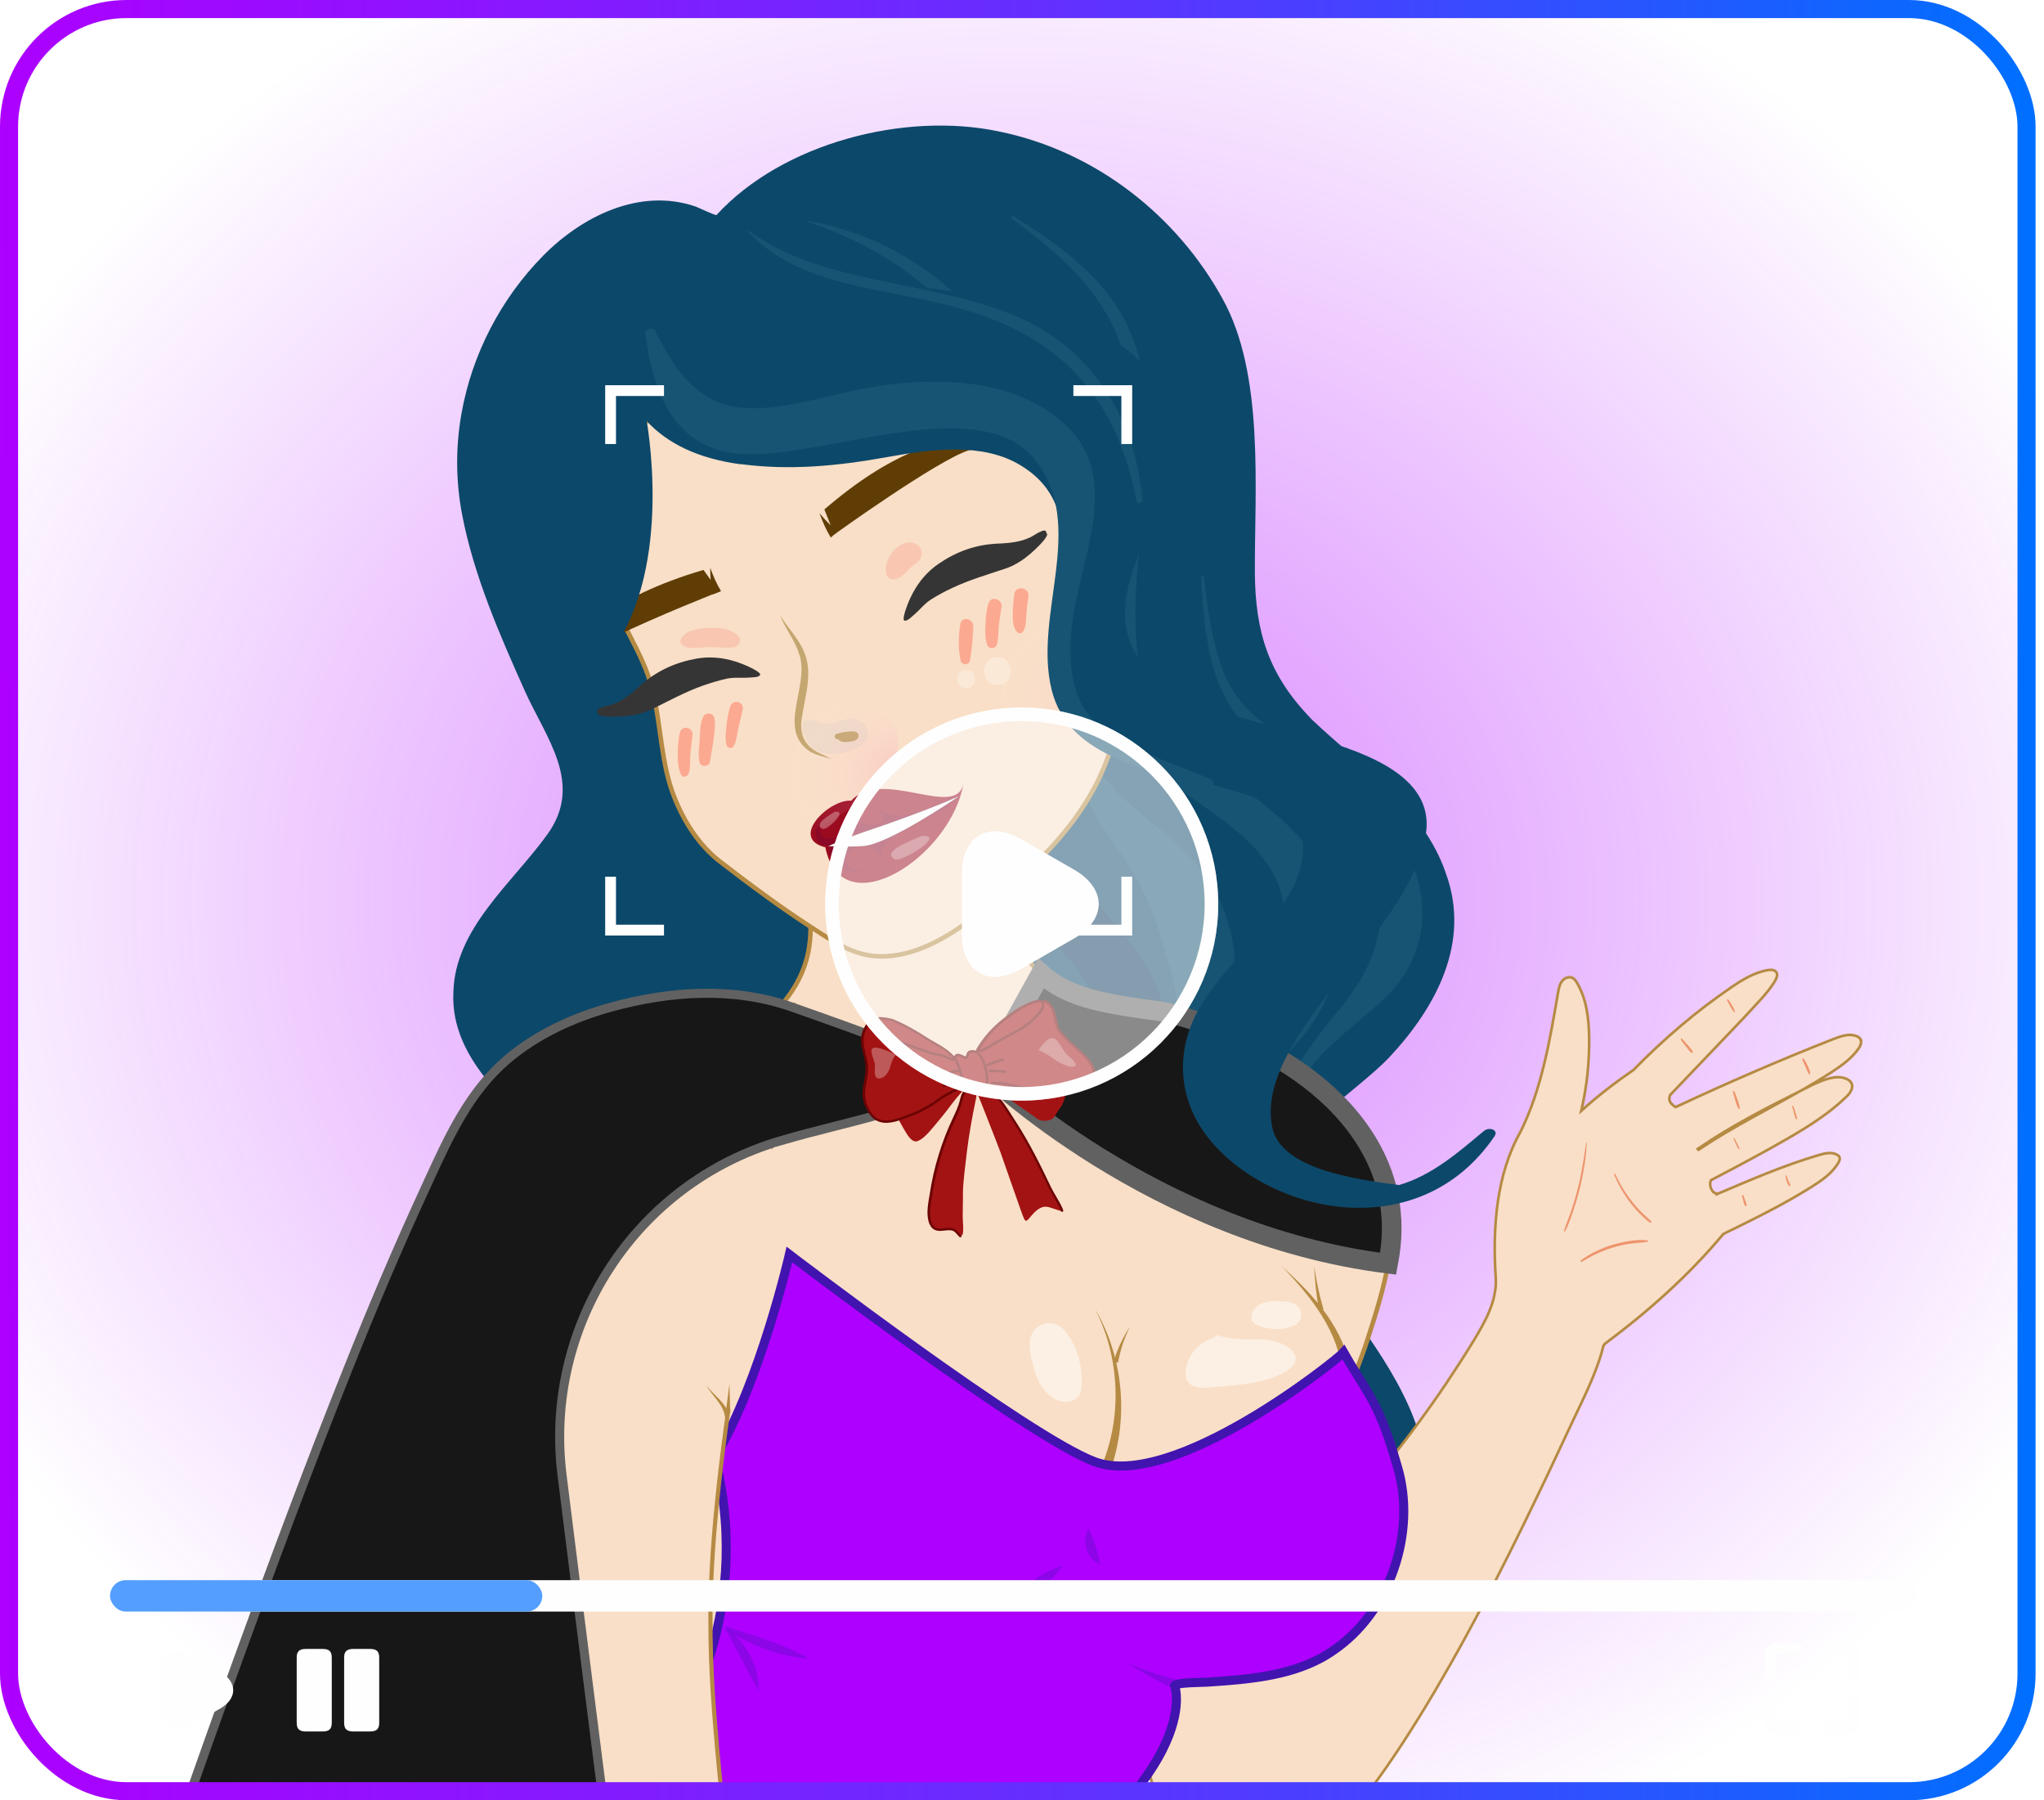 <svg width="226" height="199" viewBox="0 0 226 199" fill="none" xmlns="http://www.w3.org/2000/svg">
<rect width="225.07" height="199" rx="14" fill="url(#paint0_radial_3003_20016)" fill-opacity="0.5"/>
<mask id="mask0_3003_20016" style="mask-type:alpha" maskUnits="userSpaceOnUse" x="0" y="0" width="226" height="199">
<rect width="225.07" height="199" rx="14" fill="#D9D9D9"/>
</mask>
<g mask="url(#mask0_3003_20016)">
<path d="M79.253 23.764C79.151 23.877 77.149 22.907 76.894 22.825C70.736 20.723 64.354 23.907 60.055 28.265C55.388 33.001 52.181 39.166 51.027 45.708L51.007 45.81C50.364 49.495 50.394 53.282 51.109 56.956C52.406 63.662 55.235 70.132 58.012 76.338C60.371 81.605 64.579 86.596 60.524 92.23C56.593 97.69 50.282 102.64 50.129 109.713C49.761 117.297 57.022 122.992 62.608 127.371C66.774 130.412 75.127 133.331 73.32 139.333C71.533 145.579 66.948 152.805 64.926 159.317C61.055 171.351 84.379 182.751 99.217 177.291L144.343 173.229C149.776 172.994 155.689 172.228 157.251 166.482C159.202 159.246 153.82 151.193 149.674 145.467C146.733 141.588 140.269 136.067 141.106 130.882C142.158 125.187 149.827 120.849 153.626 116.858C158.844 111.275 162.623 104.12 159.876 96.567C157.404 89.239 150.511 84.728 145.12 79.604C140.269 74.674 138.809 69.928 138.747 63.355C138.707 54.098 139.83 41.401 135.183 33.042C130.22 23.979 121.275 16.732 110.43 14.527C100.024 12.333 86.544 15.803 79.243 23.744L79.253 23.764Z" fill="#0C486A"/>
<path d="M112.033 23.876C116.894 26.979 122.317 30.622 124.859 36.471C128.178 44.126 127.045 52.148 126.044 60.15C125.482 64.692 125.288 69.326 125.973 73.888C126.81 79.44 130.364 82.492 134.448 85.176C139.789 88.687 147.203 93.852 147.989 101.486C148.806 109.407 144.783 114.734 139.432 119.042C136.94 121.052 134.51 123.328 132.692 126.105C129.669 130.708 131.947 135.78 134.448 140.036C137.298 144.895 141.617 148.773 143.098 154.509C144.589 160.235 140.861 165.624 137.022 168.778C136.358 169.329 135.592 168.309 136.052 167.615C139.84 161.96 142.72 157.449 139.309 150.539C136.583 145.017 132.437 140.241 130.435 134.311C128.852 129.616 130.547 125.308 132.886 121.522C136.419 115.796 141.229 110.468 142.015 103.181C142.945 94.577 135.102 90.749 129.71 86.738C124.134 82.584 122.204 75.848 122.449 68.703C122.756 59.987 125.636 51.474 124.87 42.717C124.114 33.991 117.987 28.653 111.86 24.162C111.717 24.06 111.86 23.794 112.013 23.886L112.033 23.876Z" fill="#175473"/>
<path d="M117.772 71.755C118.14 77.348 119.079 82.451 122.704 86.656C125.972 90.443 130.261 92.556 133.253 96.74C136.276 100.976 137.471 107.1 135.806 112.05C134.377 116.296 130.731 118.848 128.066 121.991C126.37 123.992 125.155 126.248 125.063 129.085C124.961 132.545 127.841 135.566 129.873 137.812C133.131 141.394 135.541 146.089 135.959 151.162C136.827 161.552 129.832 166.349 121.816 168.584C121.162 168.768 120.57 167.788 121.213 167.339C128.699 162.093 133.049 153.54 128.219 143.986C124.451 136.546 120.754 128.534 125.564 120.828C127.994 116.939 131.17 114.02 129.832 108.835C128.495 103.65 127.218 99.006 124.134 94.658C121.816 91.402 119.58 87.973 118.334 84.033C117.088 80.134 117.21 75.776 117.435 71.745C117.445 71.53 117.762 71.551 117.772 71.765V71.755Z" fill="#175473"/>
<path d="M133.101 63.784C133.52 67.326 133.979 70.806 135.225 74.133C136.92 78.665 140.597 80.716 144.273 82.829C149.706 85.952 154.25 89.78 156.476 96.373C158.376 101.987 156.691 107.141 152.739 110.703C149.767 113.388 146.836 115.368 144.314 118.715C142.118 121.624 140.311 124.88 138.422 128.034C138.309 128.218 138.044 128.013 138.136 127.83C140.78 122.002 143.793 116.674 147.816 111.918C152.493 106.386 154.485 100.415 150.523 93.424C147.214 87.575 141.822 84.432 137.431 79.839C133.55 75.776 133.142 69.275 132.805 63.814C132.795 63.6 133.07 63.58 133.101 63.784Z" fill="#175473"/>
<path d="M89.342 24.417C98.931 26.081 107.754 32.194 112.554 41.799C117.496 51.679 118.058 63.263 117.384 74.204C117.363 74.541 116.853 74.511 116.853 74.174C116.832 64.059 115.546 53.771 111.583 44.473C107.1 33.94 99.115 27.836 89.322 24.529C89.26 24.509 89.27 24.407 89.342 24.427V24.417Z" fill="#175473"/>
<path opacity="0.5" d="M113.545 74.971C111.502 78.604 110.971 82.973 111.472 87.209C111.972 91.424 114.923 94.149 117.742 96.67C123.297 101.64 129.424 107.642 129.261 116.185C129.108 123.962 123.338 131.229 118.426 136.067C117.058 137.414 115.618 138.18 114.443 139.854C113.3 141.466 112.575 143.457 112.085 145.426C111.135 149.254 111.237 153.459 110.971 157.399C110.91 158.266 109.623 158.389 109.419 157.531C107.724 150.428 107.928 143.834 110.941 137.333C112.84 133.23 115.138 129.739 117.722 126.157C120.04 122.931 122.184 119.216 122.123 114.899C122.01 105.968 111.492 101.702 108.378 94.118C105.957 88.209 108.684 78.267 113.208 74.644C113.371 74.511 113.657 74.736 113.535 74.95L113.545 74.971Z" fill="#0E3053"/>
<path d="M205.769 114.979C205.677 114.734 205.432 114.581 205.187 114.5C204.391 114.234 203.543 114.54 202.767 114.836C196.854 117.153 191.013 119.695 185.264 122.379C184.641 121.95 184.437 121.624 184.661 121.042C186.888 118.705 189.144 116.347 191.371 114.02C192.494 112.846 193.607 111.672 194.7 110.458C195.292 109.784 195.884 109.1 196.323 108.314C196.446 108.08 196.548 107.804 196.456 107.559C196.303 107.192 195.833 107.171 195.466 107.233C193.954 107.488 192.596 108.335 191.33 109.202C187.48 111.836 183.896 114.908 180.618 118.266C178.585 119.664 176.717 121.103 174.838 122.787C175.45 120.144 175.746 117.419 175.706 114.683C175.675 112.611 175.43 110.458 174.378 108.662C174.256 108.447 174.102 108.233 173.898 108.11C173.49 107.886 172.969 108.11 172.693 108.478C172.417 108.855 172.336 109.345 172.254 109.815C171.345 115.102 170.436 120.47 168.108 125.125C165.453 129.82 165.014 135.709 165.381 141.241C165.555 143.792 164.136 146.242 162.849 148.344C161.909 149.875 160.929 151.386 159.928 152.886C157.906 155.887 155.752 158.816 153.474 161.623C151.197 164.43 148.777 167.145 146.224 169.717C143.671 172.289 141.016 174.677 138.197 176.913C135.379 179.148 132.479 181.169 129.405 182.975C127.934 183.843 126.443 184.659 124.922 185.415C125.381 188.507 125.943 191.579 126.709 194.611C127.291 196.907 127.975 199.183 128.905 201.357C129.589 202.949 130.395 204.501 131.468 205.868C132.254 206.869 133.204 207.767 134.337 208.349C135.307 208.849 136.38 209.073 137.462 209.022C138.626 208.961 139.75 208.604 140.791 208.093C142.047 207.481 143.201 206.675 144.273 205.787C145.56 204.725 146.734 203.541 147.848 202.306C149.124 200.888 150.329 199.398 151.473 197.867C152.739 196.182 153.934 194.447 155.088 192.682C156.313 190.804 157.498 188.895 158.631 186.966C159.765 185.037 160.949 182.955 162.062 180.924C163.176 178.893 164.258 176.841 165.32 174.779C166.382 172.718 167.362 170.768 168.353 168.737C169.282 166.839 170.201 164.93 171.11 163.021C171.927 161.297 172.734 159.572 173.541 157.837C174.807 155.111 176.277 152.335 177.115 149.416C177.207 149.11 177.227 148.702 177.503 148.498C182.149 145.038 186.673 141.047 190.543 136.403C193.821 134.8 197.12 133.188 200.235 131.238C201.388 130.514 202.563 129.718 203.267 128.523C203.38 128.329 203.482 128.085 203.37 127.88C203.329 127.778 203.227 127.707 203.124 127.646C202.491 127.299 201.725 127.493 201.041 127.697C197.212 128.83 193.546 130.422 189.798 132.014C189.788 131.983 189.788 131.953 189.778 131.922C189.553 131.922 189.318 131.687 189.195 131.391C189.063 131.085 189.053 130.759 189.165 130.463C192.004 128.983 194.853 127.472 197.63 125.87C199.938 124.533 202.226 123.104 204.156 121.226C204.554 120.848 204.963 120.266 204.718 119.746C204.615 119.521 204.401 119.368 204.176 119.266C203.533 118.97 202.787 119.052 202.114 119.246C201.245 119.491 200.439 119.889 199.632 120.307C199.479 120.389 199.315 120.47 199.152 120.542C195.455 122.655 191.616 124.553 188.072 126.921L187.807 127.095L187.715 127.003L188.011 126.799C191.554 124.39 195.353 122.451 199.152 120.552C200.286 119.899 201.419 119.225 202.522 118.511C203.625 117.786 204.728 117.01 205.494 115.908C205.677 115.643 205.851 115.306 205.739 114.99L205.769 114.979Z" fill="#F9DFC7" stroke="#B58A43" stroke-width="0.29" stroke-miterlimit="10"/>
<path d="M175.369 126.298C175.288 126.951 175.186 127.604 175.083 128.247C174.981 128.901 174.859 129.544 174.726 130.197C174.45 131.483 174.103 132.738 173.674 133.973C173.552 134.32 173.429 134.667 173.296 135.004C173.164 135.351 173.031 135.698 172.929 136.055C172.908 136.127 173 136.158 173.041 136.106C173.204 135.831 173.337 135.525 173.45 135.229C173.572 134.923 173.695 134.616 173.797 134.3C174.011 133.688 174.215 133.055 174.399 132.422C174.757 131.156 175.043 129.86 175.237 128.543C175.288 128.176 175.339 127.809 175.369 127.441C175.4 127.063 175.42 126.696 175.441 126.318C175.441 126.278 175.369 126.267 175.369 126.308V126.298Z" fill="#ED946D"/>
<path d="M174.868 139.495C176.583 138.423 178.503 137.678 180.505 137.443C180.78 137.412 181.066 137.382 181.342 137.361C181.485 137.351 181.628 137.341 181.781 137.321C181.924 137.31 182.057 137.28 182.2 137.259C182.261 137.259 182.261 137.147 182.2 137.137C181.945 137.086 181.689 137.065 181.434 137.065C181.179 137.065 180.913 137.086 180.658 137.116C180.147 137.167 179.647 137.259 179.147 137.372C178.156 137.596 177.186 137.943 176.277 138.402C175.756 138.668 175.256 138.974 174.786 139.321C174.694 139.393 174.786 139.546 174.878 139.484L174.868 139.495Z" fill="#ED946D"/>
<path d="M178.483 129.851C178.82 130.678 179.228 131.453 179.718 132.198C180.209 132.933 180.76 133.617 181.373 134.23C181.536 134.393 181.71 134.566 181.894 134.719C182.077 134.883 182.271 135.056 182.486 135.158C182.568 135.199 182.639 135.107 182.578 135.026C182.445 134.852 182.271 134.719 182.118 134.577C181.955 134.434 181.802 134.291 181.638 134.138C181.332 133.842 181.046 133.536 180.77 133.209C180.209 132.545 179.718 131.841 179.279 131.096C179.034 130.667 178.81 130.229 178.605 129.78C178.564 129.688 178.432 129.769 178.473 129.861L178.483 129.851Z" fill="#ED946D"/>
<path d="M191.606 120.695C191.688 121.011 191.759 121.328 191.861 121.634C191.963 121.94 192.045 122.267 192.219 122.542C192.259 122.603 192.372 122.593 192.362 122.501C192.341 122.175 192.219 121.858 192.116 121.552C192.014 121.236 191.892 120.93 191.759 120.634C191.718 120.531 191.575 120.603 191.606 120.705V120.695Z" fill="#ED946D"/>
<path d="M199.296 117.164C199.418 117.429 199.531 117.694 199.643 117.96C199.694 118.092 199.745 118.225 199.806 118.358C199.837 118.419 199.868 118.48 199.898 118.541C199.929 118.613 199.96 118.674 200.021 118.725C200.062 118.766 200.133 118.756 200.143 118.695C200.143 118.664 200.154 118.623 200.143 118.592C200.143 118.552 200.123 118.521 200.123 118.48C200.103 118.409 200.092 118.337 200.062 118.266C200.011 118.123 199.949 117.98 199.888 117.837C199.766 117.562 199.623 117.306 199.459 117.062C199.388 116.949 199.235 117.041 199.286 117.164H199.296Z" fill="#ED946D"/>
<path d="M185.846 114.948C186.03 115.204 186.214 115.449 186.408 115.693L186.694 116.041C186.745 116.102 186.796 116.163 186.847 116.224C186.877 116.255 186.898 116.285 186.929 116.316C186.959 116.347 186.99 116.357 187.031 116.377C187.102 116.408 187.184 116.357 187.163 116.275C187.153 116.245 187.143 116.194 187.133 116.163C187.112 116.132 187.082 116.092 187.061 116.061C187.01 116 186.969 115.928 186.918 115.877C186.816 115.755 186.714 115.642 186.622 115.52C186.418 115.285 186.204 115.05 185.989 114.826C185.907 114.734 185.795 114.867 185.867 114.959L185.846 114.948Z" fill="#ED946D"/>
<path d="M190.962 110.581C191.075 110.805 191.187 111.03 191.309 111.244C191.371 111.346 191.422 111.458 191.493 111.56C191.565 111.663 191.636 111.765 191.718 111.856C191.769 111.907 191.861 111.856 191.83 111.785C191.789 111.663 191.749 111.56 191.687 111.448C191.636 111.336 191.565 111.234 191.503 111.122C191.381 110.907 191.238 110.703 191.105 110.499C191.044 110.407 190.901 110.489 190.962 110.591V110.581Z" fill="#ED946D"/>
<path d="M191.668 125.88L191.934 126.462C191.975 126.554 192.026 126.656 192.067 126.748C192.118 126.84 192.158 126.942 192.23 127.023C192.271 127.074 192.352 127.023 192.332 126.962C192.312 126.86 192.25 126.768 192.209 126.666C192.158 126.564 192.118 126.472 192.067 126.38L191.77 125.819C191.73 125.748 191.638 125.809 191.668 125.88Z" fill="#ED946D"/>
<path d="M198.163 122.328L198.346 123.022C198.377 123.134 198.418 123.247 198.449 123.369C198.469 123.42 198.479 123.471 198.5 123.532C198.52 123.594 198.551 123.645 198.581 123.706C198.612 123.757 198.704 123.747 198.704 123.675C198.704 123.553 198.673 123.441 198.632 123.328C198.602 123.216 198.571 123.094 198.53 122.981L198.306 122.297C198.275 122.195 198.132 122.236 198.152 122.338L198.163 122.328Z" fill="#ED946D"/>
<path d="M197.428 129.993C197.448 130.197 197.489 130.391 197.55 130.585C197.581 130.687 197.612 130.778 197.663 130.87C197.683 130.911 197.714 130.952 197.734 130.993C197.744 131.013 197.765 131.044 197.785 131.064C197.806 131.085 197.826 131.095 197.846 131.105C197.897 131.125 197.949 131.105 197.949 131.044C197.949 131.023 197.949 130.993 197.949 130.972C197.949 130.942 197.928 130.921 197.918 130.901C197.897 130.86 197.877 130.809 197.857 130.768C197.816 130.676 197.775 130.595 197.734 130.513C197.663 130.34 197.601 130.166 197.56 129.982C197.54 129.911 197.428 129.921 197.428 130.003V129.993Z" fill="#ED946D"/>
<path d="M192.606 132.198L192.759 132.769C192.789 132.861 192.81 132.953 192.84 133.055C192.861 133.106 192.871 133.147 192.892 133.198C192.902 133.229 192.912 133.259 192.932 133.28C192.953 133.3 192.973 133.31 192.994 133.32C193.034 133.351 193.086 133.32 193.106 133.269C193.106 133.249 193.126 133.218 193.126 133.198C193.126 133.167 193.116 133.137 193.106 133.116C193.096 133.065 193.086 133.014 193.065 132.973C193.034 132.882 193.004 132.79 192.973 132.708L192.769 132.157C192.728 132.055 192.575 132.085 192.606 132.198Z" fill="#ED946D"/>
<path d="M81.236 91.137C81.778 91.984 82.38 92.78 83.023 93.525C83.718 94.321 84.453 95.066 85.239 95.73C85.025 95.658 84.8 95.566 84.545 95.424C82.656 94.413 81.727 92.525 81.236 91.137Z" fill="#F9DFC7" stroke="#B58A43" stroke-width="0.5" stroke-miterlimit="10"/>
<path d="M88.904 98.322C87.607 97.587 86.372 96.73 85.238 95.73C86.065 96.025 86.617 95.923 87.362 96.393C88.067 96.822 88.567 97.505 88.904 98.322Z" fill="#F9DFC7" stroke="#B58A43" stroke-width="0.5" stroke-miterlimit="10"/>
<path d="M110.289 97.496C110.166 95.72 110.493 94.301 111.32 93.832C111.831 93.546 112.147 93.832 112.872 93.74C113.475 93.668 114.016 93.372 114.486 92.913C113.373 94.546 111.974 96.169 110.289 97.496Z" fill="#F9DFC7" stroke="#B58A43" stroke-width="0.5" stroke-miterlimit="10"/>
<path d="M116.425 89.627C115.934 90.893 115.301 92.128 114.484 92.913C115.26 91.791 115.904 90.668 116.425 89.627Z" fill="#F9DFC7" stroke="#B58A43" stroke-width="0.5" stroke-miterlimit="10"/>
<path d="M116.447 89.575C117.366 87.207 117.805 84.737 118.091 84.911C118.245 85.003 117.724 87.024 116.447 89.575Z" fill="#F9DFC7" stroke="#B58A43" stroke-width="0.5" stroke-miterlimit="10"/>
<path d="M153.771 137.761C153.699 138.404 153.608 139.047 153.485 139.69C152.985 142.497 152.117 145.252 151.238 147.967C150.83 149.223 150.381 150.468 149.88 151.693C149.686 152.213 149.461 152.724 149.237 153.234C149.237 153.234 151.371 161.92 150.421 171.218C150.023 175.076 149.104 179.046 147.266 182.547C146.888 182.812 146.49 183.047 146.081 183.272C142.272 185.333 137.687 185.66 133.449 185.946C133.071 185.976 129.967 185.966 129.875 186.334C129.875 186.334 130.845 188.855 128.507 193.468C124.82 193.631 120.531 193.244 115.568 192.151C115.568 192.151 109.39 205.981 114.118 210.166L66.439 208.941L65.173 208.911L57.156 208.706L72.443 151.407L76.814 136.128L81.736 118.96L82.441 116.49L82.9 114.908L83.176 113.939C84.33 113.153 88.619 110.081 89.456 104.753C89.712 103.099 89.783 100.323 88.915 98.323C91.121 99.548 93.511 100.364 95.972 100.762C99.239 101.283 102.64 101.038 105.898 99.936C107.542 99.384 109.002 98.527 110.289 97.496C110.432 99.568 111.167 102.15 112.413 104.294C113.393 105.978 114.465 107.029 114.721 107.264C114.843 107.386 114.966 107.498 115.088 107.601C115.742 108.182 116.426 108.672 117.171 109.08C119.53 110.387 122.431 110.969 126.413 111.53C127.22 111.642 127.986 111.744 128.711 111.846C128.711 111.846 128.731 111.846 128.772 111.857C130.549 112.296 132.285 112.836 134.001 113.48C137.411 114.776 140.72 116.419 143.702 118.522C149.104 122.318 153.168 127.595 153.791 133.995C153.914 135.209 153.914 136.465 153.771 137.761Z" fill="#F9DFC7" stroke="#B58A43" stroke-width="0.5" stroke-miterlimit="10"/>
<path d="M120.531 56.139C121.899 59.446 125.698 69.948 123.441 80.43C121.48 89.504 115.159 95.332 107.98 101.129C105.009 103.528 101.087 105.855 97.135 105.712C94.245 105.61 91.999 103.987 89.65 102.466C86.198 100.231 82.9 97.771 79.642 95.26C77.294 93.444 75.66 90.882 74.567 88.146C73.076 84.421 73.107 80.236 72.157 76.327C71.115 72.071 68.297 68.57 67 64.406C66.173 61.722 65.376 59.037 64.59 56.343C63.875 53.904 63.17 51.464 62.486 49.014L112.657 35.317L120.51 56.139H120.531Z" fill="#F9DFC7" stroke="#B58A43" stroke-width="0.5" stroke-miterlimit="10"/>
<path d="M153.77 137.761C153.698 138.404 153.607 139.047 153.484 139.69C127.474 136.444 109.021 118.562 109.021 118.562L115.087 107.601C115.741 108.182 116.425 108.672 117.171 109.081C119.53 110.387 122.43 110.969 126.412 111.53C127.219 111.642 127.985 111.744 128.71 111.846C128.71 111.846 128.73 111.846 128.771 111.857C130.548 112.296 132.284 112.837 134 113.48C137.411 114.776 140.719 116.419 143.701 118.522C149.103 122.318 153.167 127.595 153.79 133.995C153.913 135.209 153.913 136.465 153.77 137.761Z" fill="#181717" stroke="#616161" stroke-width="2.17" stroke-miterlimit="10"/>
<g opacity="0.5">
<path d="M118.163 147.702C117.723 146.916 116.998 146.283 116.12 146.253C115.375 146.222 114.609 146.61 114.211 147.243C113.925 147.692 113.823 148.243 113.833 148.774C113.843 149.304 113.955 149.835 114.078 150.345C114.313 151.315 114.578 152.295 115.099 153.152C115.62 154.01 116.437 154.724 117.407 154.918C118.071 155.051 118.837 154.887 119.245 154.346C119.521 153.979 119.582 153.499 119.602 153.05C119.674 151.223 119.235 149.192 118.173 147.702" fill="white"/>
</g>
<path d="M88.831 79.726C89.812 79.277 90.833 80.165 91.905 79.961C92.977 79.757 94.162 79.104 95.04 79.665C95.387 79.889 95.581 80.022 95.765 80.39C95.949 80.757 96.01 81.196 95.877 81.584C95.765 81.9 95.54 82.155 95.275 82.359C95.009 82.564 94.703 82.696 94.397 82.829C93.672 83.125 92.906 83.35 92.12 83.36C91.333 83.37 90.526 83.166 89.914 82.666C89.526 82.349 89.24 81.941 89.035 81.492C88.862 81.114 88.525 80.104 88.841 79.716" fill="#EFD9C7"/>
<path d="M86.238 67.989C87.035 69.336 88.168 70.397 88.842 71.918C89.904 74.204 89.087 76.674 88.72 78.961C88.403 80.461 88.577 81.921 89.904 82.839C90.497 83.278 91.263 83.523 91.947 83.901C91.201 83.686 90.435 83.533 89.7 83.156C85.666 80.716 89.751 75.613 88.291 72.112C87.831 70.673 86.759 69.418 86.238 67.978V67.989Z" fill="#C4A670"/>
<path d="M92.65 81.338C92.61 81.522 92.65 81.706 92.804 81.839C92.957 81.971 93.141 82.012 93.324 82.022C93.508 82.033 93.682 82.022 93.866 81.992C94.049 81.961 94.243 81.951 94.417 81.9C94.601 81.839 94.785 81.737 94.877 81.563C94.969 81.39 94.958 81.165 94.815 81.022C94.672 80.879 94.468 80.859 94.284 80.849C94.111 80.849 93.937 80.849 93.774 80.869C93.345 80.91 92.926 80.992 92.518 81.104C92.365 81.145 92.242 81.328 92.303 81.492C92.365 81.655 92.518 81.757 92.691 81.706C92.865 81.655 93.038 81.614 93.212 81.573C93.294 81.553 93.386 81.543 93.467 81.522C93.549 81.502 93.58 81.502 93.672 81.492C93.825 81.471 93.968 81.461 94.121 81.461C94.203 81.461 94.284 81.461 94.356 81.461C94.305 81.461 94.397 81.471 94.407 81.471C94.427 81.471 94.427 81.471 94.397 81.471C94.427 81.492 94.427 81.492 94.397 81.461C94.356 81.39 94.325 81.359 94.346 81.277C94.366 81.237 94.366 81.226 94.346 81.267C94.366 81.237 94.366 81.237 94.346 81.267C94.397 81.257 94.315 81.287 94.305 81.287C94.274 81.308 94.264 81.308 94.284 81.287C94.264 81.287 94.254 81.298 94.233 81.308C94.09 81.349 93.937 81.369 93.804 81.379C93.641 81.4 93.467 81.42 93.314 81.4C93.376 81.4 93.284 81.39 93.273 81.39C93.253 81.39 93.243 81.379 93.222 81.369C93.253 81.379 93.263 81.379 93.222 81.369L93.253 81.39C93.253 81.39 93.233 81.369 93.253 81.41C93.263 81.451 93.273 81.461 93.253 81.43C93.253 81.461 93.263 81.481 93.253 81.512C93.284 81.349 93.202 81.165 93.038 81.124C92.875 81.083 92.691 81.175 92.65 81.338Z" fill="#C4A670"/>
<path d="M94.112 88.504C91.672 88.331 87.219 92.669 91.253 93.659C93.061 102.569 105.274 94.669 106.54 86.504C105.887 90.729 97.625 84.789 94.112 88.504Z" fill="#9B0B20"/>
<g opacity="0.3">
<path d="M101.905 92.403C101.078 92.822 97.136 94.139 99.046 95.037C100.087 95.067 104.631 92.25 101.905 92.403Z" fill="white"/>
</g>
<g opacity="0.3">
<path d="M92.274 89.74C91.773 90.087 89.792 91.139 91.007 91.649C91.651 91.618 93.836 89.516 92.274 89.74Z" fill="white"/>
</g>
<path opacity="0.4" d="M105.836 88.035C104.11 90.923 96.666 91.454 97.493 95.22C95.93 90.77 90.181 96.128 96.318 96.455C94.429 96.669 91.192 95.975 91.754 93.465C90.201 93.74 89.722 91.974 90.712 90.964C89.762 94.087 95.614 92.464 94.103 89.994C94.776 91.454 98.82 91.709 97.197 89.474C99.75 91.168 102.098 89.372 105.836 88.024V88.035Z" fill="#770433"/>
<path d="M106.03 88.015C105.591 88.311 98.29 93.291 95.492 93.516C93.96 93.638 92.53 93.547 91.57 93.536C91.877 93.404 92.183 93.271 92.489 93.138C94.358 92.301 96.339 91.72 98.269 91.026C98.872 90.811 99.484 90.587 100.087 90.372C101.394 89.893 102.691 89.403 103.957 88.892C104.111 88.831 105.816 88.106 106.041 88.015H106.03Z" fill="#381021"/>
<path d="M106.03 88.015C105.591 88.311 98.29 93.291 95.492 93.516C93.96 93.638 92.53 93.547 91.57 93.536C91.877 93.404 92.183 93.271 92.489 93.138C94.358 92.301 96.339 91.72 98.269 91.026C98.872 90.811 99.484 90.587 100.087 90.372C101.394 89.893 102.691 89.403 103.957 88.892C104.111 88.831 105.816 88.106 106.041 88.015H106.03Z" fill="white"/>
<path d="M91.15 56.312L92.243 59.078C92.243 59.078 103.619 50.892 107.101 49.78C110.584 48.667 113.32 50.27 113.32 50.27C113.32 50.27 105.988 43.513 91.15 56.312Z" fill="#603D05"/>
<path d="M91.855 59.415C91.324 58.547 90.936 57.639 90.609 56.73C91.232 57.465 91.896 58.17 92.631 58.741L91.865 59.415H91.855Z" fill="#603D05"/>
<path d="M77.783 62.999L79.519 65.408C79.519 65.408 72.8 68.041 67.959 70.388C67.847 70.256 67.755 70.123 67.663 69.99C67.255 69.419 66.856 68.817 66.519 68.194C69.042 66.337 72.647 64.51 77.783 62.999Z" fill="#603D05"/>
<path d="M78.774 65.713C78.58 64.713 78.529 63.733 78.529 62.764C78.856 63.672 79.244 64.56 79.724 65.346L78.774 65.713Z" fill="#603D05"/>
<path opacity="0.4" d="M110.438 84.683C119.215 81.492 125.173 75.727 123.746 71.807C122.32 67.887 114.048 67.296 105.271 70.488C96.494 73.679 90.535 79.443 91.962 83.363C93.389 87.283 101.661 87.874 110.438 84.683Z" fill="url(#paint1_radial_3003_20016)"/>
<path opacity="0.4" d="M85.817 93.6C94.594 90.409 100.552 84.644 99.125 80.724C97.698 76.804 89.427 76.213 80.65 79.405C71.873 82.596 65.914 88.36 67.341 92.28C68.768 96.2 77.04 96.791 85.817 93.6Z" fill="url(#paint2_radial_3003_20016)"/>
<g opacity="0.3">
<path d="M110.279 75.715C112.25 75.715 112.25 72.653 110.279 72.653C108.308 72.653 108.308 75.715 110.279 75.715Z" fill="white"/>
</g>
<g opacity="0.3">
<path d="M106.816 76.083C108.133 76.083 108.133 74.042 106.816 74.042C105.499 74.042 105.499 76.083 106.816 76.083Z" fill="white"/>
</g>
<g opacity="0.5">
<path d="M142.587 146.712C143.129 146.6 143.629 146.293 143.813 145.783C143.966 145.354 143.884 144.834 143.588 144.487C143.374 144.242 143.078 144.079 142.761 143.987C142.444 143.895 142.118 143.864 141.791 143.844C141.178 143.803 140.565 143.772 139.963 143.925C139.36 144.079 138.799 144.415 138.513 144.946C138.319 145.313 138.268 145.783 138.513 146.12C138.676 146.344 138.942 146.467 139.207 146.569C140.259 146.947 141.536 147.059 142.587 146.712Z" fill="white"/>
</g>
<g opacity="0.5">
<path d="M134.307 147.854C132.684 148.252 131.356 149.702 131.121 151.355C131.05 151.824 131.07 152.325 131.336 152.712C131.816 153.427 132.857 153.447 133.725 153.376C135.002 153.284 136.268 153.182 137.534 153.008C139.168 152.784 140.823 152.427 142.232 151.569C142.742 151.263 143.263 150.804 143.274 150.202C143.274 149.63 142.804 149.161 142.324 148.854C141.793 148.528 141.211 148.293 140.598 148.171C139.577 147.966 138.525 148.079 137.483 148.048C136.452 148.017 135.431 147.864 134.45 147.568" fill="white"/>
</g>
<path d="M81.878 51.3C87.26 52.015 92.499 51.535 98.095 50.525C103.201 49.596 108.705 48.933 112.82 51.423C122.399 57.21 113.607 69.101 117.722 77.378C121.378 84.727 129.221 85.125 137.329 87.687C140.066 88.554 143.446 89.81 143.956 92.576C144.488 95.423 143.119 98.322 141.158 100.914C138.554 104.344 135.001 107.477 132.815 111.08C129.68 116.265 130.344 121.868 133.796 126.033C140.648 134.31 157.007 137.74 165.248 125.594C165.718 124.9 164.666 124.522 164.064 125.022C161.255 127.37 158.325 129.942 154.679 130.993C149.9 130.37 141.598 129.238 140.668 124.604C139.759 120.103 142.762 115.438 145.703 111.366C150.033 105.385 156.201 99.363 157.589 92.566C158.917 86.074 151.452 83.349 145.672 81.644C139.136 79.726 130.079 78.205 126.198 73.163C120.949 66.335 128.669 58.149 129.537 50.525C130.324 43.635 126.515 38.604 119.591 35.848C105.141 30.112 85.401 29.867 68.93 36.021C68.777 36.072 68.695 36.185 68.674 36.297C68.419 36.276 68.082 36.46 68.082 36.726C68.052 44.585 72.535 50.076 81.889 51.321L81.878 51.3Z" fill="#0C486A"/>
<path d="M72.412 36.584C74.005 39.605 75.802 42.932 79.448 44.463C83.523 46.167 89.731 44.177 94.245 43.208C103.109 41.299 112.586 41.738 118.131 47.28C124.003 53.159 119.377 61.855 118.529 69.05C118.059 73.092 118.355 77.716 121.695 80.4C125.034 83.074 129.813 84.33 133.877 86.146C134.521 86.432 134 87.33 133.285 87.106C126.014 84.809 118.059 83.401 116.282 76.266C114.199 67.897 120.234 58.119 114.444 50.822C108.419 43.238 91.61 50.485 82.501 50.209C74.118 49.954 72.136 42.677 71.34 36.849C71.268 36.308 72.198 36.175 72.412 36.584Z" fill="#175473"/>
<path d="M82.798 25.509C91.059 31.612 103.211 30.898 112.76 35.134C121.266 38.91 125.688 47.055 126.3 55.302C126.321 55.598 125.729 55.751 125.667 55.455C123.696 44.983 118.264 37.502 106.224 34.113C97.717 31.714 88.404 31.806 82.696 25.58C82.655 25.54 82.747 25.468 82.798 25.499V25.509Z" fill="#175473"/>
<path d="M71.432 46.116C71.432 46.116 74.618 62.447 67.613 72L52.867 51.168L71.432 46.116Z" fill="#0C486A"/>
<path d="M148.4 152.171C148.227 147.354 144.938 143.302 141.701 139.954C143.488 141.577 145.234 143.271 146.654 145.272C148.063 147.262 149.146 149.579 149.421 152.1L148.4 152.171Z" fill="#B58A43"/>
<path d="M145.846 144.874C145.55 143.241 145.376 141.597 145.305 139.954C145.54 141.577 145.887 143.19 146.336 144.751L145.836 144.863L145.846 144.874Z" fill="#B58A43"/>
<path d="M122.073 161.379C124.054 156.081 123.727 149.876 121.082 144.701C124.023 149.702 124.789 156.01 123.043 161.705L122.073 161.379Z" fill="#B58A43"/>
<path d="M123.115 150.518C123.544 149.14 124.157 147.834 124.933 146.64C124.31 147.915 123.861 149.263 123.616 150.641L123.115 150.518Z" fill="#B58A43"/>
<path d="M147.266 182.547C146.888 182.812 146.489 183.047 146.081 183.271C142.272 185.333 137.687 185.66 133.449 185.946C133.071 185.976 129.967 185.966 129.875 186.333C129.875 186.333 130.845 188.854 128.506 193.468C127.24 195.948 125.004 199.051 121.133 202.694C121.133 202.694 117.375 213.789 114.884 216.728C112.382 219.668 114.618 234.039 114.618 234.039L102.231 224.077L88.312 231.732L81.358 217.514C81.358 217.514 63.589 222.679 62.109 220.25C61.496 219.229 63.548 214.728 66.438 208.941C70.411 200.99 75.966 190.62 78.335 183.506C80.173 178.005 81.215 170.197 79.213 161.868V160.776C84.074 152.683 87.281 138.669 87.281 138.669C87.281 138.669 113.617 158.786 121.021 161.572C129.742 164.849 147.878 150.274 148.562 149.488C148.981 150.233 149.43 150.968 149.88 151.692C150.84 153.234 151.81 154.765 152.545 156.439C153.372 158.317 153.975 160.286 154.547 162.256C156.599 169.258 153.832 178.178 147.266 182.547Z" fill="#AD00FF" stroke="#4114AF" stroke-miterlimit="10"/>
<path d="M85.239 129.218L82.012 129.799C82.134 130.157 82.257 130.596 82.379 131.137C83.779 137.424 82.482 144.089 82.482 144.089C81.083 151.192 79.193 163.93 78.703 173.412C78.315 180.781 78.754 186.619 79.061 190.518C79.643 197.918 80.562 205.277 81.501 212.636C81.981 216.351 82.461 220.066 82.91 223.791C83.309 227.129 83.268 230.783 84.095 234.039C84.177 234.345 84.31 235.264 84.769 235.264H60.557C60.189 233.926 60.107 225.7 59.484 223.23C56.901 212.952 53.357 196.07 52.091 167.686C51.254 148.957 52.06 139.924 53.49 134.944C56.768 117.205 87.7 111.111 87.7 111.111L85.229 129.218H85.239Z" fill="#F9DFC7" stroke="#B58A43" stroke-width="0.46" stroke-miterlimit="10"/>
<path d="M105.966 118.157C106.165 118.236 106.345 118.308 106.497 118.368C105.117 120.274 102.466 121.561 98.995 122.666C97.134 123.26 95.075 123.79 92.908 124.341C92.763 124.378 92.617 124.415 92.471 124.452C90.441 124.967 88.326 125.504 86.22 126.126L86.22 126.126C70.236 130.85 60.092 146.534 62.144 163.063L62.144 163.064C64.104 178.823 66.811 200.186 70.007 225.019L70.007 225.02C70.17 226.273 70.333 227.534 70.497 228.803C70.751 230.769 71.008 232.755 71.271 234.764H8.517C9.598 231.544 10.678 228.326 11.768 225.116L11.769 225.112C12.029 224.325 12.295 223.546 12.563 222.759C12.631 222.559 12.7 222.358 12.768 222.157L12.768 222.156C17.189 209.145 21.712 196.156 26.398 183.238L26.398 183.238C30.288 172.483 34.289 161.762 38.544 151.144L38.544 151.143C41.177 144.546 43.941 138.022 46.908 131.581C47.063 131.244 47.218 130.907 47.372 130.57C49.66 125.579 51.92 120.649 56.1 117.097C59.351 114.348 63.324 112.508 67.44 111.359C74.049 109.528 81.076 109.046 87.565 111.318C91.606 112.736 95.637 114.195 99.658 115.684L99.661 115.685C99.877 115.764 101.721 116.484 103.524 117.193C104.422 117.547 105.306 117.895 105.966 118.157Z" fill="#181717" stroke="#616161"/>
<path d="M115.17 58.721C114.782 58.854 114.445 59.099 114.087 59.303C113.73 59.497 113.342 59.64 112.943 59.752C112.045 60.007 111.105 60.058 110.166 60.099C107.807 60.221 105.703 60.997 103.742 62.344C102.548 63.171 101.598 64.284 100.924 65.559C100.618 66.141 100.352 66.743 100.148 67.376C100.097 67.519 99.719 68.601 100.046 68.611C100.383 68.621 100.72 68.244 100.955 68.05C101.659 67.478 102.18 66.743 102.956 66.253C103.702 65.784 104.498 65.355 105.295 64.988C107.174 64.1 109.155 63.528 111.126 62.865C111.228 62.834 111.33 62.793 111.422 62.763C112.32 62.416 113.148 61.875 113.883 61.252C114.251 60.936 114.608 60.599 114.945 60.252C115.088 60.099 115.66 59.527 115.793 59.099L115.609 58.67C115.466 58.619 115.313 58.66 115.17 58.711V58.721Z" fill="#353535"/>
<path d="M66.327 78.288C66.705 78.104 67.103 78.043 67.501 77.931C67.899 77.818 68.267 77.645 68.624 77.451C69.441 76.992 70.146 76.369 70.84 75.746C72.597 74.165 74.639 73.236 76.978 72.807C78.407 72.552 79.868 72.674 81.246 73.103C81.869 73.297 82.492 73.542 83.074 73.838C83.207 73.909 84.238 74.399 84.024 74.644C83.799 74.889 83.289 74.859 82.982 74.889C82.084 74.971 81.185 74.828 80.297 75.032C79.439 75.226 78.571 75.491 77.744 75.777C75.783 76.471 73.975 77.461 72.117 78.38C72.025 78.431 71.923 78.472 71.831 78.513C70.943 78.9 69.983 79.094 69.023 79.176C68.543 79.217 68.053 79.227 67.573 79.217C67.358 79.217 66.551 79.217 66.163 78.992L66 78.564C66.061 78.431 66.204 78.349 66.337 78.278L66.327 78.288Z" fill="#353535"/>
<g opacity="0.5">
<path d="M75.169 80.991C74.986 81.767 74.924 82.624 74.935 83.42C74.945 84.155 74.955 85.002 75.323 85.655C75.537 86.043 76.038 85.829 76.15 85.492C76.364 84.859 76.272 84.073 76.334 83.4C76.385 82.685 76.497 81.981 76.569 81.277C76.671 80.379 75.384 80.093 75.169 81.001V80.991Z" fill="#FF735E"/>
<path d="M77.743 79.236C77.375 80.011 77.416 81.022 77.355 81.869C77.303 82.645 77.161 83.502 77.355 84.268C77.498 84.839 78.417 84.768 78.498 84.196C78.621 83.38 78.794 82.584 78.897 81.757C78.989 80.971 79.162 80.093 78.968 79.317C78.825 78.746 77.978 78.736 77.743 79.236Z" fill="#FF735E"/>
<path d="M81.888 77.756C81.725 77.634 81.592 77.562 81.377 77.583C81.03 77.613 80.816 77.838 80.714 78.154C80.499 78.869 80.377 79.614 80.315 80.359C80.254 81.012 80.132 81.767 80.356 82.4C80.489 82.757 80.969 82.778 81.143 82.451C81.459 81.869 81.49 81.134 81.633 80.502C81.786 79.808 81.97 79.124 82.123 78.43C82.174 78.195 82.092 77.889 81.888 77.746V77.756Z" fill="#FF735E"/>
</g>
<g opacity="0.5">
<path d="M106.183 69.02C105.948 70.317 105.938 71.786 106.224 73.062C106.265 73.236 106.459 73.389 106.632 73.409C106.704 73.409 106.765 73.419 106.836 73.409H106.908C107.082 73.358 107.235 73.154 107.255 72.981C107.459 71.776 107.551 70.5 107.613 69.276C107.664 68.367 106.346 68.051 106.173 69.01L106.183 69.02Z" fill="#FF735E"/>
<path d="M109.258 66.795C109.054 67.53 108.982 68.305 108.962 69.061C108.931 69.785 108.89 70.602 109.156 71.286C109.37 71.827 110.085 71.735 110.238 71.204C110.422 70.551 110.361 69.816 110.432 69.142C110.514 68.469 110.637 67.795 110.728 67.121C110.943 66.356 109.585 65.652 109.258 66.785V66.795Z" fill="#FF735E"/>
<path d="M112.157 65.652C112.055 66.417 111.973 67.193 111.983 67.969C111.983 68.642 112.004 69.408 112.494 69.908C112.647 70.061 112.943 70.02 113.076 69.857C113.464 69.357 113.423 68.652 113.474 68.05C113.525 67.346 113.597 66.642 113.709 65.938C113.872 64.937 112.29 64.651 112.157 65.652Z" fill="#FF735E"/>
</g>
<g opacity="0.3">
<path d="M81.603 70.264C80.663 69.397 79.295 69.325 78.069 69.427C77.069 69.509 75.629 69.682 75.241 70.774C75.19 70.907 75.241 71.081 75.343 71.183C75.986 71.826 76.977 71.632 77.794 71.56C78.876 71.458 79.948 71.662 81.021 71.571C81.623 71.519 82.144 70.764 81.603 70.264Z" fill="#F78C7C"/>
</g>
<g opacity="0.3">
<path d="M101.282 60.13C99.505 59.293 97.452 61.906 98.034 63.559C98.188 63.978 98.637 64.121 99.035 64.019C99.607 63.866 100.097 63.345 100.485 62.947C100.577 62.855 100.659 62.753 100.751 62.661C100.792 62.62 100.802 62.6 100.812 62.59C100.822 62.59 100.843 62.58 100.883 62.549C101.149 62.386 101.486 62.161 101.67 61.906C102.078 61.314 101.986 60.487 101.282 60.15V60.13Z" fill="#F78C7C"/>
</g>
<g opacity="0.3">
<path d="M129.691 186.619C127.945 185.813 126.28 184.884 124.697 183.833C126.443 184.578 128.231 185.19 130.038 185.66L129.691 186.619Z" fill="#4114AF"/>
</g>
<g opacity="0.3">
<path d="M120.358 168.951C121.022 170.421 121.338 171.37 121.655 172.952C120.174 172.319 119.541 170.339 120.358 168.951Z" fill="#4114AF"/>
</g>
<g opacity="0.3">
<path d="M117.395 173.075C116.435 174.81 114.648 175.953 112.656 176.086C114.065 174.657 115.505 173.749 117.395 173.075Z" fill="#4114AF"/>
</g>
<g opacity="0.3">
<path d="M90.54 175.423C90.795 175.903 91.592 175.892 92.031 176.045C93.685 176.495 95.35 176.882 96.994 177.525C94.921 178.087 92.674 177.525 90.959 176.28C90.714 176.086 90.438 175.749 90.53 175.423H90.54Z" fill="#4114AF"/>
</g>
<g opacity="0.3">
<path d="M80.07 180.015C80.438 180.005 80.765 180.27 81.02 180.495C82.766 182.117 83.941 184.455 83.89 186.874C82.868 185.169 82.011 183.383 81.091 181.679C80.795 181.189 80.54 180.382 80.081 180.015H80.07Z" fill="#4114AF"/>
</g>
<g opacity="0.3">
<path d="M80.102 179.74C83.278 180.802 86.474 181.639 89.435 183.333C86.872 183.19 84.452 182.363 82.185 181.23C81.46 180.832 80.633 180.455 80.102 179.74Z" fill="#4114AF"/>
</g>
<path d="M85.004 127.86C84.657 128.748 83.534 128.86 82.727 128.952C82.186 129.013 82.002 129.789 82.594 129.952C83.381 130.167 84.177 130.156 84.953 129.901C85.372 129.758 85.454 129.207 85.076 128.973C84.524 128.625 83.912 128.595 83.278 128.738C82.748 128.86 81.992 129.075 81.655 129.544C81.267 130.075 81.481 130.718 81.655 131.279C81.91 132.096 82.114 132.933 82.257 133.77C82.553 135.484 82.605 137.25 82.421 138.985C82.237 140.72 81.481 142.404 81.685 144.099C81.737 144.537 82.4 144.874 82.635 144.354C83.095 143.354 83.34 142.333 83.35 141.231C83.35 140.669 82.431 140.516 82.349 141.098C81.665 145.926 80.348 150.641 79.694 155.479C79.643 155.887 80.021 156.316 80.44 156.05C81.563 155.356 81.451 153.56 81.594 152.407C81.798 150.712 81.971 149.018 82.114 147.324C82.176 146.671 81.154 146.671 81.093 147.324C80.971 148.692 80.838 150.049 80.685 151.417C80.613 152.08 80.531 152.733 80.45 153.397C80.388 153.907 80.429 154.866 79.929 155.173L80.674 155.744C81.338 150.906 82.645 146.191 83.329 141.363L82.329 141.231C82.329 142.139 82.135 143.006 81.757 143.833L82.707 144.088C82.533 142.649 83.135 141.21 83.34 139.802C83.544 138.393 83.595 137.076 83.513 135.709C83.432 134.341 83.217 133.055 82.87 131.779C82.778 131.442 82.676 131.106 82.574 130.769C82.472 130.432 82.37 130.197 82.717 129.993C83.227 129.687 84.044 129.513 84.565 129.83L84.688 128.901C84.075 129.105 83.493 129.126 82.87 128.952L82.737 129.952C84.085 129.809 85.464 129.503 86.005 128.115C86.24 127.503 85.26 127.237 85.025 127.84L85.004 127.86Z" fill="#F9DFC7"/>
<path d="M86.188 128.993L85.35 128.738V129.718C85.687 129.626 85.993 129.483 86.188 129.187C86.402 128.85 86.351 128.412 86.075 128.126C85.983 128.034 85.861 127.952 85.748 127.881L85.718 127.86C85.748 127.891 85.759 127.891 85.718 127.86L85.697 127.84C85.738 127.901 85.748 127.911 85.728 127.881C85.718 127.86 85.718 127.86 85.728 127.901C85.748 127.942 85.748 127.942 85.728 127.901V127.983C85.738 128.044 85.728 128.095 85.687 128.136C85.636 128.218 85.626 128.228 85.667 128.187C85.687 128.177 85.697 128.156 85.718 128.136C85.82 128.034 85.871 127.911 85.891 127.769C85.932 127.483 85.759 127.187 85.463 127.126L85.585 128.054C85.473 128.105 85.595 128.054 85.616 128.054C85.656 128.044 85.697 128.034 85.738 128.024C85.769 128.024 85.891 127.983 85.759 128.024C85.799 128.024 85.84 128.024 85.881 128.024C86.096 128.024 86.32 127.871 86.371 127.646C86.422 127.442 86.341 127.166 86.136 127.074C85.973 126.993 85.82 126.952 85.626 126.942L85.983 127.809L86.188 127.636C86.392 127.462 86.382 127.095 86.188 126.911C85.973 126.707 85.687 126.727 85.463 126.911L85.258 127.085C85.105 127.217 85.075 127.473 85.156 127.646C85.238 127.84 85.411 127.952 85.626 127.962C85.565 127.932 85.718 127.962 85.626 127.962C85.656 127.973 85.738 128.003 85.626 127.962L85.881 127.013C85.595 127.023 85.34 127.095 85.075 127.207C84.891 127.289 84.809 127.534 84.829 127.717C84.86 127.911 85.003 128.095 85.197 128.146L85.115 128.116L84.931 127.932C84.86 127.758 84.87 127.605 84.972 127.483C84.952 127.493 84.942 127.513 84.921 127.534C84.84 127.615 84.788 127.707 84.748 127.809C84.697 127.952 84.697 128.105 84.748 128.248C84.829 128.514 85.023 128.687 85.248 128.83C85.279 128.85 85.309 128.871 85.34 128.891C85.381 128.922 85.371 128.912 85.309 128.871C85.32 128.881 85.34 128.901 85.35 128.912C85.299 128.85 85.289 128.84 85.32 128.881C85.289 128.84 85.279 128.789 85.279 128.748C85.279 128.799 85.279 128.789 85.279 128.708C85.258 128.759 85.269 128.748 85.299 128.677C85.299 128.697 85.279 128.718 85.269 128.728C85.32 128.667 85.32 128.656 85.289 128.697C85.401 128.605 85.269 128.697 85.248 128.718C85.197 128.738 85.207 128.738 85.269 128.718C85.248 128.718 85.217 128.738 85.197 128.738C85.146 128.759 85.105 128.769 85.054 128.779C84.85 128.84 84.666 129.044 84.676 129.269C84.686 129.493 84.829 129.698 85.054 129.759L85.891 130.014C86.147 130.096 86.463 129.922 86.525 129.657C86.586 129.391 86.443 129.116 86.167 129.024L86.188 128.993Z" fill="#F9DFC7"/>
<path d="M80.234 156.204L80.653 152.979L80.745 156.245L80.234 156.204Z" fill="#B58A43"/>
<path d="M80.164 156.673C80.031 155.275 78.724 154.285 78.061 153.091C78.929 154.275 80.317 155.04 80.665 156.592L80.164 156.673Z" fill="#B58A43"/>
<path fill-rule="evenodd" clip-rule="evenodd" d="M108.012 116.164C108.012 116.164 108.604 115.184 109.146 114.429C109.687 113.674 112.26 111.173 114.007 110.816C115.753 110.458 115.896 110.683 116.284 111.367C116.672 112.051 116.641 112.847 117.08 113.643C117.519 114.449 118.367 115.439 118.827 115.694C119.286 115.95 120.552 117.083 120.787 117.674C121.022 118.266 121.165 118.644 120.828 119.154C120.491 119.665 119.95 120.012 119.153 120.185C118.357 120.349 117.826 120.461 117.826 120.461C117.826 120.461 117.948 120.634 117.703 121.441C117.458 122.247 117.285 122.369 116.968 122.819C116.651 123.268 116.56 123.696 115.998 123.829C115.436 123.962 114.926 123.89 114.548 123.574C114.18 123.257 109.34 119.961 109.34 119.961C109.34 119.961 110.034 120.808 110.688 121.778C111.341 122.747 112.648 124.737 112.71 124.829C112.771 124.921 114.231 127.534 114.813 128.575C115.385 129.616 115.886 130.882 116.314 131.606C116.743 132.331 117.274 133.056 117.305 133.433C117.336 133.811 117.642 133.974 116.958 133.76C116.274 133.556 115.743 133.239 115.161 133.474C114.589 133.699 114.15 134.25 113.833 134.628C113.516 134.995 113.404 135.107 113.179 134.607C112.955 134.107 110.984 128.361 110.586 127.279C110.187 126.197 107.992 120.655 107.992 120.655C107.992 120.655 108.053 120.839 107.798 122.012C107.542 123.186 107.093 125.707 106.92 127.207C106.746 128.708 106.46 130.79 106.47 131.953C106.48 133.117 106.419 134.413 106.46 134.964C106.501 135.515 106.583 136.638 106.276 136.567C105.97 136.495 105.653 135.954 105.49 135.924C105.326 135.883 104.561 135.801 104.091 135.883C103.621 135.965 102.59 135.934 102.692 134.342C102.794 132.75 103.202 130.749 103.335 130.208C103.468 129.667 104.438 125.697 105.112 124.37C105.786 123.043 106.143 122.625 106.256 121.9C106.368 121.186 106.48 120.553 106.48 120.553C106.48 120.553 106.103 120.961 105.766 121.369C105.429 121.778 105.041 122.288 104.755 122.676C104.469 123.064 104.142 123.451 103.294 124.472C102.457 125.493 101.967 125.921 101.487 126.125C101.007 126.33 100.588 125.85 100.251 125.319C99.914 124.788 99.363 123.778 99.363 123.778C99.363 123.778 97.045 124.697 96.289 123.166C95.533 121.645 95.298 121.145 95.533 120.277C95.768 119.42 95.952 118.603 95.88 117.97C95.809 117.338 95.309 115.776 95.339 114.97C95.37 114.163 95.809 112.418 97.361 112.571C98.913 112.714 100.69 113.531 101.987 114.449C103.284 115.368 105.541 116.868 105.541 116.868C105.541 116.868 105.633 116.582 106.072 116.664C106.511 116.746 106.868 116.889 106.868 116.889C106.868 116.889 106.94 116.378 107.267 116.276C107.594 116.184 108.012 116.184 108.012 116.184V116.164Z" fill="#A31313"/>
<path fill-rule="evenodd" clip-rule="evenodd" d="M105.734 116.95C105.785 117.052 105.887 117.246 105.918 117.328C105.999 117.552 106.091 117.767 106.173 117.981C106.459 118.736 106.551 119.451 106.714 120.216C106.735 120.288 106.684 120.349 106.602 120.359C106.52 120.369 106.449 120.308 106.438 120.237C106.275 119.481 106.193 118.787 105.907 118.042C105.826 117.818 105.724 117.603 105.652 117.379C105.622 117.287 105.519 117.134 105.468 117.022C105.428 116.94 105.417 116.868 105.428 116.838C105.428 116.787 105.468 116.756 105.509 116.736C105.54 116.726 105.591 116.715 105.673 116.746C105.744 116.777 105.785 116.858 105.754 116.93V116.95H105.734Z" fill="#6D0303"/>
<path fill-rule="evenodd" clip-rule="evenodd" d="M106.734 116.776C106.826 116.705 106.836 116.582 106.877 116.48C106.939 116.307 107.041 116.143 107.306 116.092C107.939 115.97 108.419 116.398 108.746 117.052C109.195 117.94 109.338 119.236 109.277 119.726C109.277 119.797 109.195 119.838 109.124 119.828C109.042 119.807 108.991 119.736 109.001 119.664C109.063 119.205 108.92 117.991 108.501 117.143C108.246 116.633 107.898 116.255 107.398 116.358C107.194 116.398 107.163 116.541 107.112 116.674C107.061 116.817 107.01 116.939 106.877 117.021C106.836 117.052 106.775 117.062 106.683 117.031C106.602 117.011 106.469 116.939 106.316 116.868C106.234 116.827 106.152 116.796 106.071 116.766C105.989 116.745 105.907 116.725 105.856 116.766C105.815 116.786 105.795 116.837 105.774 116.898C105.754 116.97 105.682 117.001 105.601 116.98C105.529 116.96 105.478 116.878 105.499 116.807C105.54 116.643 105.631 116.551 105.734 116.511C105.877 116.449 106.071 116.48 106.265 116.562C106.428 116.623 106.663 116.745 106.724 116.766L106.734 116.776Z" fill="#6D0303"/>
<path fill-rule="evenodd" clip-rule="evenodd" d="M106.929 120.461C106.929 120.461 106.991 120.471 107.021 120.481C107.195 120.502 107.43 120.481 107.491 120.481C107.787 120.43 107.94 120.287 108.196 120.195C108.298 120.165 108.42 120.155 108.543 120.165C108.635 120.165 108.727 120.165 108.798 120.144C108.859 120.124 108.9 120.093 108.941 120.042C108.992 119.991 109.043 119.93 109.094 119.879C109.145 119.828 109.237 119.828 109.298 119.879C109.36 119.93 109.37 120.012 109.319 120.063C109.207 120.175 109.084 120.338 108.921 120.389C108.818 120.42 108.696 120.42 108.573 120.42C108.481 120.42 108.4 120.42 108.318 120.44C108.053 120.532 107.889 120.685 107.573 120.736C107.481 120.747 107.052 120.777 106.868 120.716C106.756 120.685 106.705 120.614 106.684 120.553C106.664 120.481 106.715 120.42 106.797 120.41C106.848 120.41 106.899 120.43 106.929 120.471V120.461Z" fill="#6D0303"/>
<path fill-rule="evenodd" clip-rule="evenodd" d="M108.194 116.195C109.369 114.143 110.921 112.806 112.994 111.54C113.188 111.418 114.087 110.928 114.72 110.806C114.842 110.785 114.944 110.775 115.036 110.785C115.087 110.785 115.139 110.806 115.159 110.846C115.22 110.938 115.23 111.061 115.2 111.173C115.169 111.316 115.087 111.469 114.985 111.632C114.669 112.122 114.117 112.602 113.934 112.765C112.912 113.704 111.564 114.255 110.339 114.949C109.696 115.317 109.032 115.817 108.307 116.062C108.235 116.082 108.205 116.164 108.235 116.235C108.266 116.307 108.358 116.337 108.419 116.317C109.154 116.062 109.828 115.562 110.492 115.184C111.728 114.49 113.096 113.919 114.128 112.969C114.352 112.765 115.087 112.122 115.363 111.53C115.496 111.234 115.527 110.959 115.373 110.734C115.312 110.642 115.22 110.581 115.108 110.55C114.975 110.51 114.802 110.52 114.607 110.55C113.944 110.673 112.994 111.193 112.79 111.316C110.686 112.602 109.114 113.959 107.909 116.052C107.878 116.113 107.909 116.195 107.97 116.235C108.041 116.276 108.123 116.256 108.164 116.195H108.194Z" fill="#6D0303"/>
<path fill-rule="evenodd" clip-rule="evenodd" d="M115.374 110.846C115.537 110.795 115.68 110.877 115.813 110.989C115.976 111.132 116.099 111.326 116.18 111.469C116.456 111.938 116.527 112.592 116.67 113.163C116.773 113.582 116.926 113.959 117.181 114.225C117.487 114.541 117.763 114.909 118.09 115.205C118.876 115.939 119.744 116.603 120.377 117.47C120.725 117.95 120.959 118.471 120.755 118.991C120.531 119.563 119.989 119.859 119.377 120.012C118.733 120.175 117.998 120.196 117.395 120.206C115.976 120.226 114.597 120.338 113.158 120.104C112.044 119.92 110.758 119.491 109.655 119.583C109.573 119.583 109.532 119.655 109.543 119.726C109.553 119.797 109.634 119.848 109.706 119.848C110.788 119.757 112.044 120.185 113.137 120.359C114.597 120.604 115.996 120.491 117.436 120.471C118.059 120.461 118.825 120.44 119.489 120.267C120.183 120.083 120.765 119.746 121.031 119.103C121.276 118.501 121.021 117.889 120.622 117.338C119.979 116.45 119.101 115.776 118.294 115.021C117.978 114.725 117.702 114.357 117.395 114.051C117.11 113.755 116.997 113.306 116.895 112.826C116.783 112.306 116.681 111.765 116.436 111.357C116.323 111.153 116.119 110.867 115.884 110.703C115.7 110.571 115.486 110.51 115.261 110.581C115.19 110.601 115.159 110.683 115.19 110.744C115.22 110.816 115.302 110.857 115.374 110.826V110.846Z" fill="#6D0303"/>
<path fill-rule="evenodd" clip-rule="evenodd" d="M109.268 117.848C109.819 117.613 110.35 117.419 110.942 117.266C111.014 117.246 111.055 117.174 111.024 117.103C110.993 117.032 110.912 116.991 110.84 117.011C110.238 117.164 109.686 117.358 109.125 117.603C109.053 117.634 109.033 117.715 109.074 117.777C109.114 117.848 109.196 117.879 109.268 117.848Z" fill="#6D0303"/>
<path fill-rule="evenodd" clip-rule="evenodd" d="M109.492 118.501C110.034 118.501 110.565 118.542 111.106 118.593C111.188 118.593 111.249 118.552 111.249 118.47C111.249 118.399 111.188 118.327 111.106 118.327C110.554 118.276 110.013 118.235 109.462 118.235C109.38 118.235 109.329 118.297 109.339 118.368C109.339 118.439 109.421 118.501 109.492 118.501Z" fill="#6D0303"/>
<path fill-rule="evenodd" clip-rule="evenodd" d="M105.581 116.97C105.581 116.97 105.662 117.031 105.673 117.082C105.693 117.153 105.642 117.215 105.56 117.225C105.315 117.245 105.029 117.164 104.764 117.051C104.519 116.949 104.284 116.837 104.069 116.776C103.671 116.664 103.252 116.653 102.854 116.521C101.71 116.112 100.567 115.725 99.402 115.286C99.025 115.143 98.606 114.99 98.259 114.785C97.901 114.571 97.401 114.377 96.992 114.122C96.533 113.836 96.196 113.479 96.227 112.959C96.237 112.693 96.451 112.54 96.768 112.469C97.391 112.336 98.463 112.55 98.779 112.673C100.117 113.224 101.353 113.949 102.578 114.734C103.691 115.439 104.61 115.776 105.55 116.806C105.601 116.857 105.601 116.929 105.56 116.97H105.581ZM105.356 116.959C104.437 115.969 103.538 115.643 102.456 114.949C101.241 114.173 100.025 113.448 98.708 112.908C98.463 112.805 97.707 112.652 97.135 112.683C96.962 112.693 96.798 112.724 96.686 112.785C96.594 112.836 96.533 112.897 96.533 112.989C96.513 113.408 96.798 113.673 97.156 113.898C97.564 114.153 98.065 114.336 98.422 114.561C98.749 114.765 99.147 114.898 99.505 115.041C100.658 115.48 101.802 115.867 102.946 116.276C103.334 116.419 103.742 116.419 104.131 116.531C104.355 116.592 104.6 116.715 104.856 116.817C105.029 116.888 105.203 116.949 105.356 116.97V116.959Z" fill="#6D0303"/>
<path fill-rule="evenodd" clip-rule="evenodd" d="M96.308 112.684C95.971 112.826 95.747 113.245 95.583 113.541C95.093 114.398 95.154 115.194 95.328 116.001C95.491 116.766 95.767 117.532 95.696 118.369C95.644 119.022 95.512 119.573 95.43 120.104C95.308 120.93 95.308 121.727 95.91 122.798C96.278 123.451 96.737 123.921 97.503 124.074C97.871 124.146 98.279 124.115 98.637 124.054C99.321 123.941 99.974 123.645 100.618 123.431C101.404 123.166 102.201 122.727 102.915 122.319C103.528 121.961 104.049 121.502 104.662 121.155C104.917 121.012 105.285 120.859 105.601 120.675C105.826 120.553 106.03 120.41 106.153 120.247C106.193 120.185 106.173 120.104 106.112 120.063C106.05 120.012 105.959 120.022 105.918 120.083C105.805 120.226 105.632 120.349 105.438 120.451C105.121 120.624 104.754 120.777 104.498 120.93C103.885 121.288 103.365 121.747 102.752 122.094C102.058 122.492 101.281 122.921 100.505 123.186C99.872 123.4 99.239 123.686 98.565 123.799C98.238 123.85 97.871 123.88 97.534 123.819C96.87 123.686 96.482 123.268 96.165 122.706C95.593 121.696 95.604 120.951 95.716 120.175C95.798 119.634 95.93 119.083 95.981 118.42C96.043 117.552 95.777 116.766 95.604 115.98C95.44 115.235 95.379 114.49 95.828 113.694C95.92 113.541 96.022 113.337 96.165 113.174C96.247 113.071 96.339 112.99 96.451 112.949C96.523 112.918 96.543 112.847 96.502 112.775C96.462 112.704 96.38 112.673 96.308 112.704V112.684Z" fill="#6D0303"/>
<path fill-rule="evenodd" clip-rule="evenodd" d="M105.929 118.246C105.705 118.246 104.775 118.47 104.173 118.695C103.887 118.797 103.672 118.919 103.611 119.011C103.57 119.072 103.591 119.154 103.652 119.195C103.713 119.246 103.805 119.236 103.846 119.174C103.897 119.103 104.081 119.021 104.306 118.94C104.877 118.725 105.756 118.511 105.97 118.501C106.052 118.501 106.103 118.439 106.093 118.368C106.093 118.297 106.011 118.235 105.929 118.235V118.246Z" fill="#6D0303"/>
<path fill-rule="evenodd" clip-rule="evenodd" d="M106.009 118.981C105.458 119.276 104.743 119.501 104.263 119.899C104.212 119.94 104.212 120.032 104.263 120.083C104.314 120.144 104.406 120.144 104.467 120.103C104.927 119.715 105.631 119.501 106.173 119.215C106.234 119.185 106.254 119.103 106.213 119.032C106.173 118.97 106.081 118.94 106.019 118.981H106.009Z" fill="#6D0303"/>
<path fill-rule="evenodd" clip-rule="evenodd" d="M106.509 120.706C106.417 120.777 106.346 120.91 106.295 121.053C106.213 121.247 106.162 121.471 106.131 121.614C105.978 122.277 105.621 123.023 105.335 123.635C104.12 126.207 103.231 129.085 102.802 131.953C102.71 132.545 102.557 133.26 102.547 133.964C102.547 134.444 102.598 134.923 102.792 135.342C102.925 135.628 103.088 135.801 103.282 135.913C103.466 136.015 103.68 136.056 103.905 136.066C104.293 136.066 104.722 135.964 105.11 135.995C105.386 136.015 105.549 136.148 105.702 136.311C105.825 136.444 105.927 136.587 106.07 136.72C106.121 136.781 106.213 136.781 106.274 136.74C106.325 136.699 106.325 136.607 106.274 136.556C106.141 136.424 106.029 136.271 105.917 136.148C105.713 135.934 105.488 135.76 105.11 135.73C104.712 135.699 104.273 135.811 103.885 135.801C103.721 135.801 103.558 135.77 103.415 135.689C103.272 135.607 103.16 135.474 103.057 135.26C102.884 134.872 102.823 134.444 102.833 133.995C102.833 133.301 102.996 132.596 103.088 132.014C103.517 129.167 104.395 126.309 105.6 123.757C105.896 123.135 106.254 122.369 106.407 121.685C106.438 121.553 106.489 121.338 106.56 121.155C106.601 121.053 106.652 120.951 106.713 120.9C106.764 120.849 106.764 120.767 106.713 120.716C106.662 120.655 106.57 120.655 106.509 120.695V120.706Z" fill="#6D0303"/>
<path fill-rule="evenodd" clip-rule="evenodd" d="M109.605 120.226C109.605 120.226 109.646 120.287 109.676 120.328C109.911 120.624 110.483 121.297 110.565 121.399C111.208 122.206 111.759 123.124 112.311 123.982C113.843 126.35 115.037 128.779 116.232 131.279C116.406 131.647 116.927 132.494 117.264 133.127C117.417 133.412 117.529 133.657 117.56 133.811C117.58 133.882 117.529 133.943 117.447 133.953C117.366 133.964 117.294 133.902 117.284 133.831C117.253 133.698 117.151 133.484 117.019 133.219C116.682 132.586 116.161 131.728 115.987 131.361C114.792 128.871 113.608 126.452 112.086 124.094C111.535 123.247 110.983 122.338 110.35 121.542C110.279 121.45 109.697 120.767 109.462 120.471C109.411 120.399 109.37 120.348 109.36 120.328C109.349 120.297 109.339 120.277 109.339 120.266C109.329 120.195 109.38 120.134 109.462 120.134C109.523 120.134 109.584 120.175 109.615 120.236L109.605 120.226Z" fill="#6D0303"/>
<g opacity="0.3">
<path d="M114.824 116.103C115.069 115.695 115.376 115.328 115.733 115.011C115.927 114.838 116.193 114.685 116.509 114.787C116.703 114.858 116.867 115.011 116.989 115.164C117.326 115.583 117.51 116.063 117.867 116.461C118.204 116.838 118.684 117.134 118.889 117.553C118.919 117.614 118.94 117.685 118.929 117.747C118.909 117.798 118.868 117.828 118.827 117.849C118.562 117.981 118.164 117.89 117.816 117.757C117.377 117.594 116.938 117.359 116.55 117.073C116.111 116.757 115.325 116.246 114.824 116.093" fill="white"/>
</g>
<g opacity="0.3">
<path d="M99.085 116.603C98.513 116.317 97.931 116.072 97.329 115.898C97.012 115.807 96.635 115.735 96.451 115.909C96.338 116.021 96.338 116.205 96.369 116.368C96.441 116.827 96.706 117.287 96.737 117.736C96.778 118.154 96.624 118.542 96.808 118.971C96.839 119.032 96.88 119.103 96.941 119.144C96.992 119.185 97.063 119.195 97.114 119.205C97.462 119.246 97.727 119.062 97.921 118.858C98.166 118.593 98.33 118.277 98.422 117.919C98.524 117.521 98.769 116.868 99.065 116.592" fill="white"/>
</g>
</g>
<rect x="1" y="1" width="223.07" height="197" rx="13" stroke="url(#paint3_linear_3003_20016)" stroke-width="2"/>
<path d="M73.416 42.58H68.108H66.914V43.773V49.082H68.108V43.773H73.416V42.58Z" fill="#FEFEFE"/>
<path d="M118.682 42.58H123.99H125.184V43.773V49.082H123.99V43.773H118.682V42.58Z" fill="#FEFEFE"/>
<path d="M118.682 103.41H123.99H125.184V102.218V96.908H123.99V102.218H118.682V103.41Z" fill="#FEFEFE"/>
<path d="M73.416 103.41H68.108H66.914V102.218V96.908H68.108V102.218H73.416V103.41Z" fill="#FEFEFE"/>
<rect x="12.166" y="174.668" width="199.869" height="3.476" rx="1.738" fill="#FEFEFE"/>
<rect x="12.166" y="174.668" width="47.795" height="3.476" rx="1.738" fill="#549EFF"/>
<path d="M198.749 191.013L196.25 191.013C195.954 191.013 195.713 190.772 195.713 190.477L195.713 187.978" stroke="#FEFEFE" stroke-width="1.2" stroke-miterlimit="10" stroke-linecap="round" stroke-linejoin="round"/>
<path d="M205.055 187.979L205.055 190.478C205.055 190.773 204.814 191.015 204.519 191.015L202.02 191.015" stroke="#FEFEFE" stroke-width="1.2" stroke-miterlimit="10" stroke-linecap="round" stroke-linejoin="round"/>
<path d="M202.031 182.246L204.53 182.246C204.825 182.246 205.066 182.488 205.066 182.783L205.066 185.282" stroke="#FEFEFE" stroke-width="1.2" stroke-miterlimit="10" stroke-linecap="round" stroke-linejoin="round"/>
<path d="M195.722 185.281L195.722 182.782C195.722 182.487 195.963 182.245 196.259 182.245L198.758 182.245" stroke="#FEFEFE" stroke-width="1.2" stroke-miterlimit="10" stroke-linecap="round" stroke-linejoin="round"/>
<path d="M17.67 186.834V185.029C17.67 182.789 19.257 181.871 21.198 182.992L22.764 183.894L24.331 184.796C26.272 185.917 26.272 187.752 24.331 188.872L22.764 189.774L21.198 190.676C19.257 191.797 17.67 190.879 17.67 188.639V186.834Z" fill="#FEFEFE"/>
<path d="M36.683 190.438V183.23C36.683 182.545 36.394 182.271 35.664 182.271H33.824C33.094 182.271 32.805 182.545 32.805 183.23V190.438C32.805 191.122 33.094 191.396 33.824 191.396H35.664C36.394 191.396 36.683 191.122 36.683 190.438Z" fill="#FEFEFE"/>
<path d="M41.929 190.438V183.23C41.929 182.545 41.64 182.271 40.91 182.271H39.07C38.345 182.271 38.051 182.545 38.051 183.23V190.438C38.051 191.122 38.34 191.396 39.07 191.396H40.91C41.64 191.396 41.929 191.122 41.929 190.438Z" fill="#FEFEFE"/>
<g filter="url(#filter0_b_3003_20016)">
<circle cx="112.969" cy="99.934" r="21.725" fill="#FEFEFE" fill-opacity="0.5"/>
<circle cx="112.969" cy="99.934" r="20.975" stroke="#FEFEFE" stroke-width="1.5"/>
</g>
<path d="M106.355 99.933V96.57C106.355 92.396 109.312 90.686 112.93 92.773L115.848 94.455L118.767 96.136C122.385 98.224 122.385 101.643 118.767 103.73L115.848 105.412L112.93 107.093C109.312 109.18 106.355 107.471 106.355 103.296V99.933Z" fill="#FEFEFE"/>
<defs>
<filter id="filter0_b_3003_20016" x="61.244" y="48.209" width="103.449" height="103.45" filterUnits="userSpaceOnUse" color-interpolation-filters="sRGB">
<feFlood flood-opacity="0" result="BackgroundImageFix"/>
<feGaussianBlur in="BackgroundImageFix" stdDeviation="15"/>
<feComposite in2="SourceAlpha" operator="in" result="effect1_backgroundBlur_3003_20016"/>
<feBlend mode="normal" in="SourceGraphic" in2="effect1_backgroundBlur_3003_20016" result="shape"/>
</filter>
<radialGradient id="paint0_radial_3003_20016" cx="0" cy="0" r="1" gradientUnits="userSpaceOnUse" gradientTransform="translate(112.535 99.5) rotate(90.213) scale(116.881 132.193)">
<stop stop-color="#AD00FF"/>
<stop offset="1" stop-color="#AD00FF" stop-opacity="0"/>
</radialGradient>
<radialGradient id="paint1_radial_3003_20016" cx="0" cy="0" r="1" gradientUnits="userSpaceOnUse" gradientTransform="translate(123.607 76.366) rotate(-5.117) scale(13.666 10.555)">
<stop stop-color="#FF7BAC" stop-opacity="0.6"/>
<stop offset="1" stop-color="white" stop-opacity="0"/>
</radialGradient>
<radialGradient id="paint2_radial_3003_20016" cx="0" cy="0" r="1" gradientUnits="userSpaceOnUse" gradientTransform="translate(100.339 85.178) rotate(-5.117) scale(13.666 10.555)">
<stop stop-color="#FF7BAC" stop-opacity="0.6"/>
<stop offset="1" stop-color="white" stop-opacity="0"/>
</radialGradient>
<linearGradient id="paint3_linear_3003_20016" x1="224.116" y1="95.354" x2="-0.013" y2="96.232" gradientUnits="userSpaceOnUse">
<stop stop-color="#006FFF"/>
<stop offset="0.472" stop-color="#6230FF"/>
<stop offset="1" stop-color="#AD00FF"/>
</linearGradient>
</defs>
</svg>
